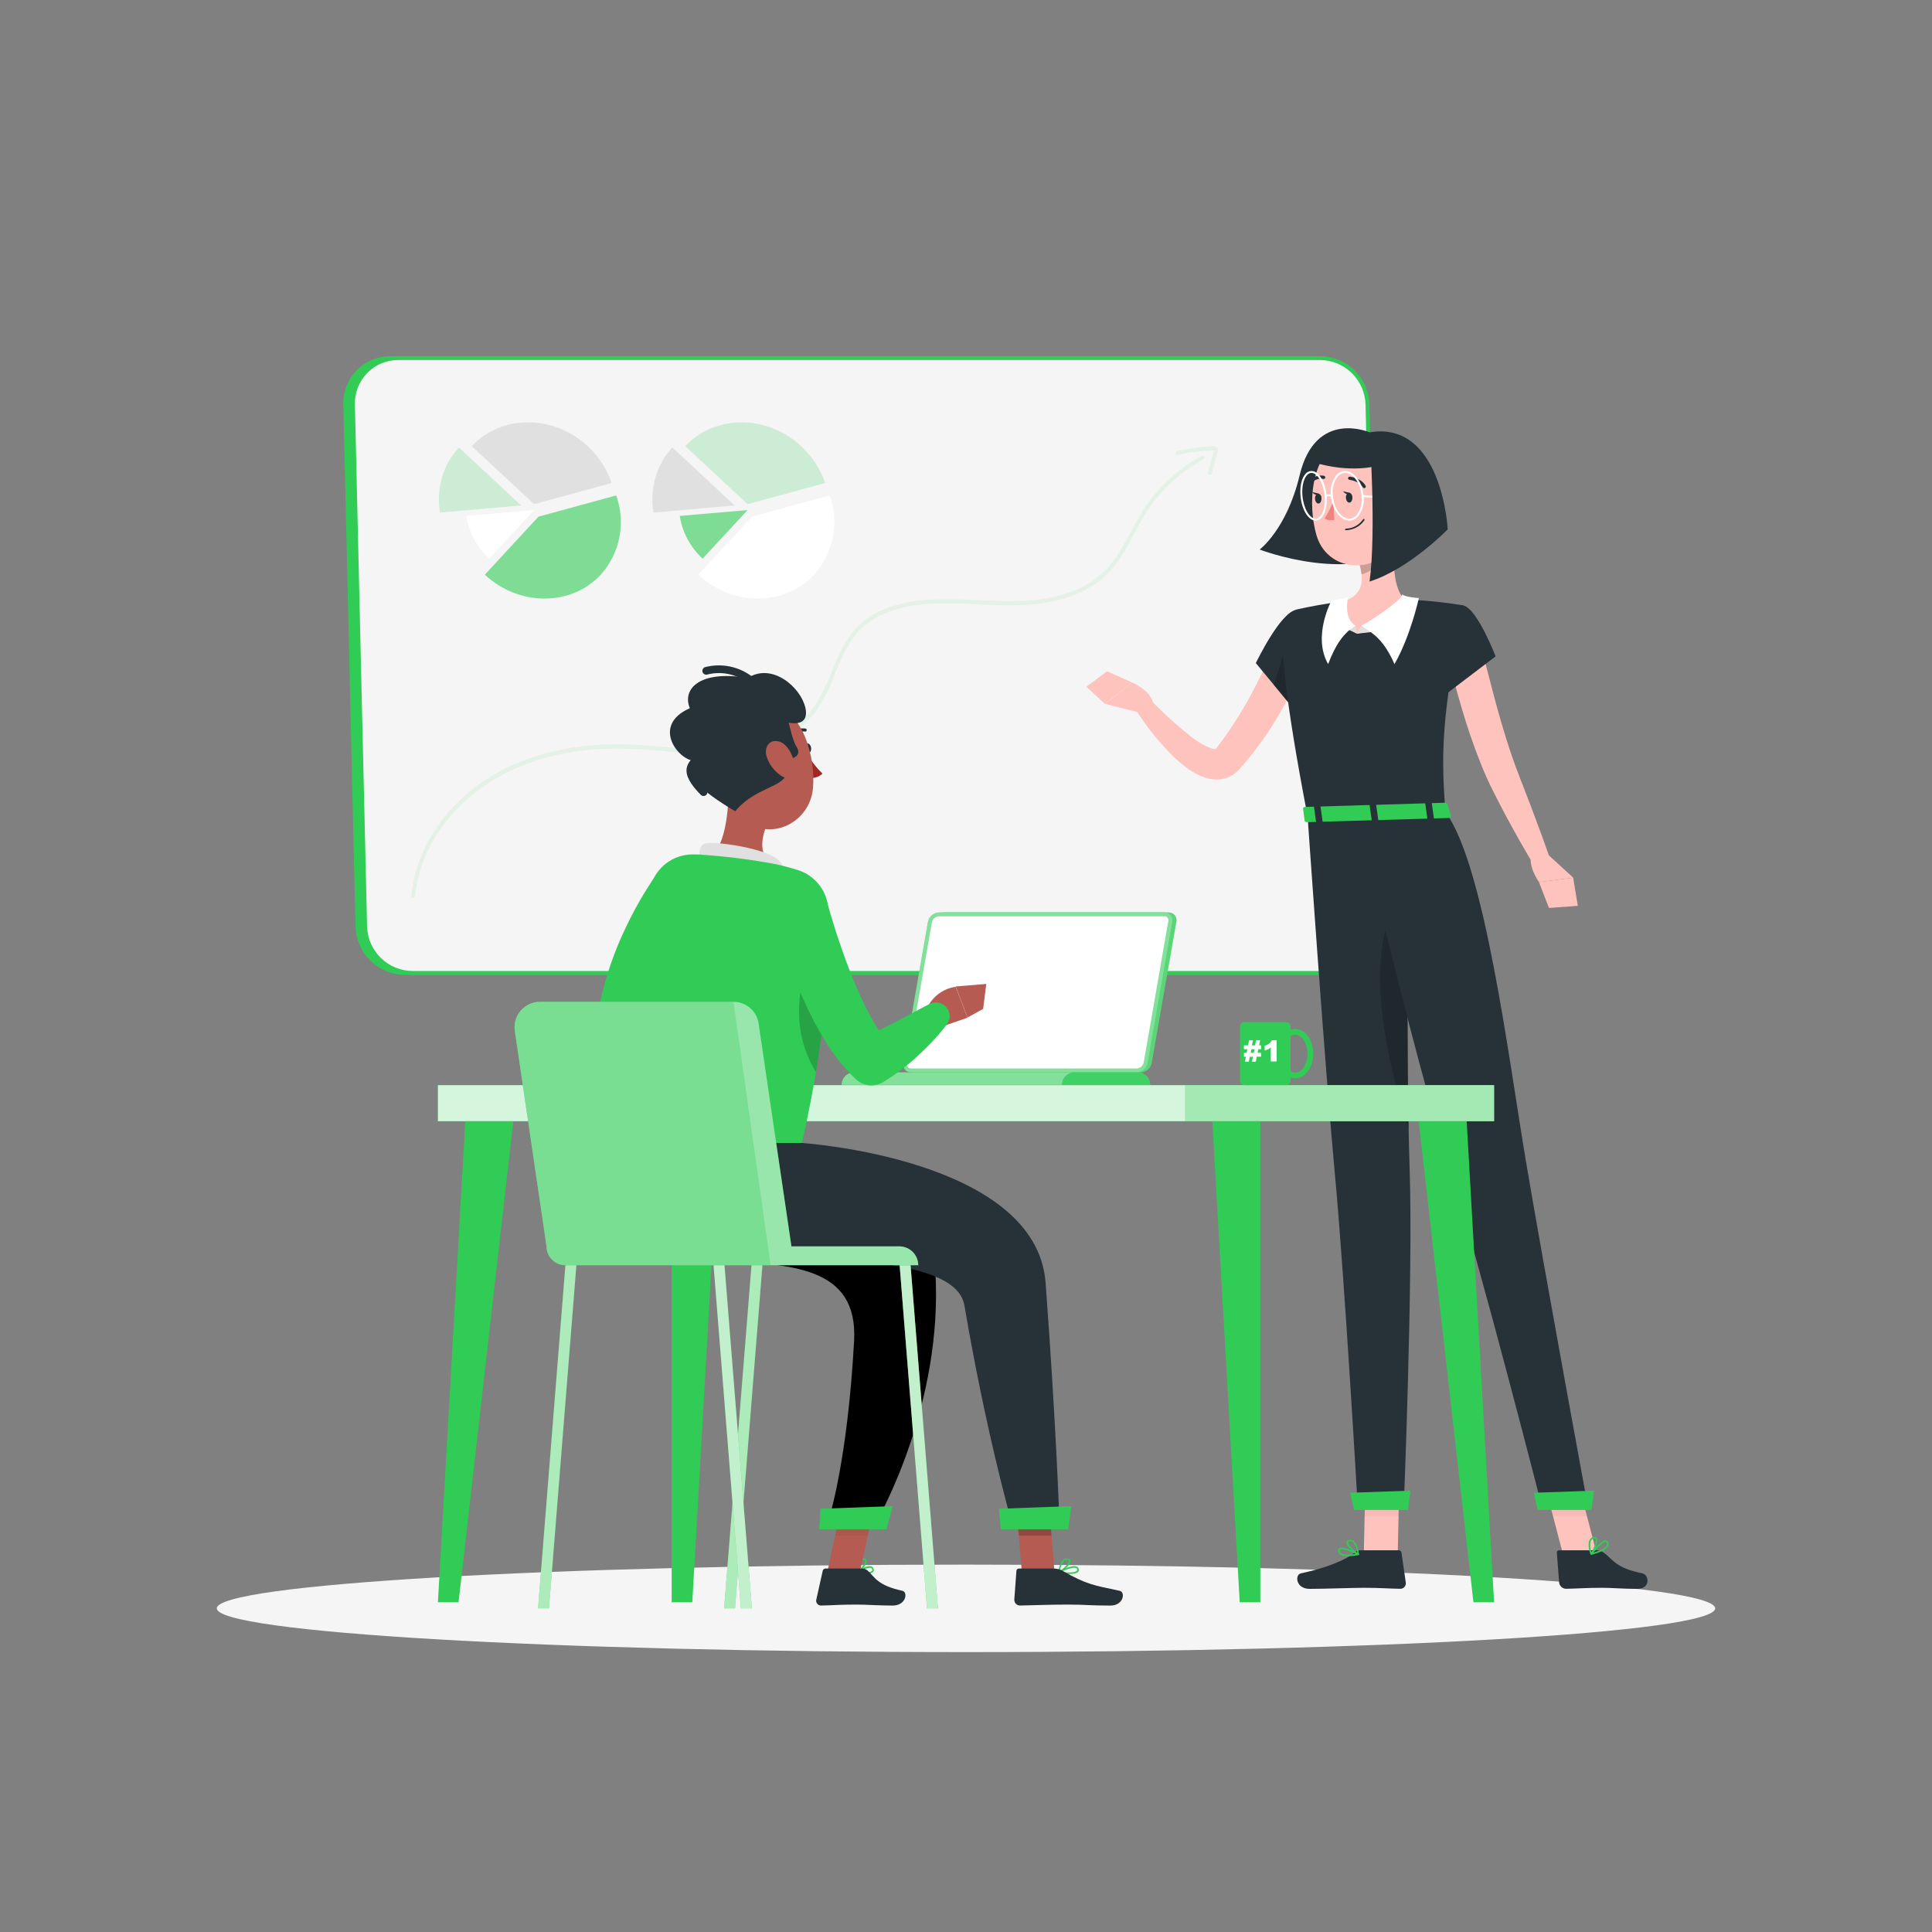 <svg width="200" height="200" viewBox="0 0 200 200" fill="none" xmlns="http://www.w3.org/2000/svg">
<rect x="0" y="0" width="200" height="200" fill="#808080" stroke="none"/>
<path d="M99.999 171.024C142.832 171.024 177.555 168.997 177.555 166.496C177.555 163.995 142.832 161.968 99.999 161.968C57.166 161.968 22.443 163.995 22.443 166.496C22.443 168.997 57.166 171.024 99.999 171.024Z" fill="#F5F5F5"/>
<path d="M137.326 100.716H41.906C40.625 100.706 39.398 100.201 38.483 99.306C37.567 98.411 37.033 97.196 36.994 95.916L35.742 41.868C35.726 41.243 35.835 40.621 36.064 40.038C36.292 39.456 36.635 38.925 37.072 38.478C37.509 38.031 38.032 37.675 38.608 37.433C39.185 37.191 39.804 37.067 40.43 37.068H135.85C137.13 37.078 138.357 37.583 139.273 38.478C140.189 39.373 140.722 40.588 140.762 41.868L142.002 95.916C142.018 96.54 141.909 97.161 141.681 97.743C141.453 98.324 141.111 98.854 140.676 99.302C140.24 99.749 139.719 100.105 139.144 100.347C138.568 100.59 137.95 100.716 137.326 100.716Z" fill="#31CC56"/>
<path d="M137.325 100.916H41.905C40.573 100.906 39.298 100.381 38.346 99.45C37.394 98.519 36.84 97.255 36.801 95.924L35.541 41.872C35.524 41.22 35.638 40.571 35.876 39.964C36.114 39.357 36.471 38.803 36.927 38.337C37.383 37.87 37.928 37.5 38.529 37.248C39.13 36.995 39.776 36.866 40.429 36.868H135.849C137.182 36.876 138.461 37.401 139.414 38.333C140.368 39.265 140.922 40.531 140.961 41.864L142.213 95.912C142.23 96.564 142.116 97.213 141.878 97.82C141.64 98.427 141.282 98.981 140.826 99.447C140.371 99.914 139.826 100.284 139.224 100.536C138.623 100.789 137.977 100.918 137.325 100.916ZM40.429 37.268C39.83 37.266 39.236 37.385 38.684 37.616C38.132 37.848 37.631 38.188 37.213 38.617C36.794 39.045 36.466 39.554 36.248 40.111C36.029 40.669 35.925 41.265 35.941 41.864L37.201 95.912C37.236 97.141 37.747 98.307 38.626 99.166C39.505 100.025 40.684 100.509 41.913 100.516H137.325C137.923 100.517 138.516 100.399 139.068 100.167C139.62 99.935 140.12 99.595 140.538 99.167C140.956 98.739 141.285 98.232 141.504 97.675C141.723 97.118 141.828 96.522 141.813 95.924L140.561 41.872C140.525 40.643 140.014 39.477 139.135 38.618C138.256 37.759 137.078 37.275 135.849 37.268H40.429Z" fill="#31CC56"/>
<path d="M138.125 100.716H42.705C41.424 100.706 40.197 100.201 39.281 99.306C38.365 98.411 37.832 97.196 37.793 95.916L36.541 41.868C36.525 41.243 36.634 40.621 36.862 40.038C37.091 39.456 37.434 38.925 37.871 38.478C38.308 38.031 38.83 37.675 39.407 37.433C39.984 37.191 40.603 37.067 41.229 37.068H136.649C137.929 37.078 139.156 37.583 140.072 38.478C140.988 39.373 141.521 40.588 141.561 41.868L142.801 95.916C142.817 96.54 142.708 97.161 142.48 97.743C142.252 98.324 141.91 98.854 141.474 99.302C141.039 99.749 140.518 100.105 139.942 100.347C139.367 100.59 138.749 100.716 138.125 100.716Z" fill="#F5F5F5"/>
<path d="M138.124 100.916H42.704C41.372 100.906 40.096 100.381 39.145 99.45C38.193 98.519 37.639 97.255 37.6 95.924L36.34 41.872C36.322 41.22 36.436 40.571 36.674 39.964C36.913 39.357 37.27 38.803 37.726 38.337C38.182 37.87 38.726 37.5 39.328 37.248C39.929 36.995 40.575 36.866 41.228 36.868H136.648C137.981 36.876 139.259 37.401 140.213 38.333C141.167 39.265 141.721 40.531 141.76 41.864L143.012 95.912C143.029 96.564 142.915 97.213 142.677 97.82C142.439 98.427 142.081 98.981 141.625 99.447C141.17 99.914 140.625 100.284 140.023 100.536C139.422 100.789 138.776 100.918 138.124 100.916ZM41.228 37.268C40.629 37.266 40.035 37.385 39.483 37.616C38.93 37.848 38.43 38.188 38.012 38.617C37.593 39.045 37.265 39.554 37.046 40.111C36.828 40.669 36.724 41.265 36.74 41.864L38 95.912C38.035 97.141 38.546 98.307 39.425 99.166C40.304 100.025 41.483 100.509 42.712 100.516H138.124C138.722 100.517 139.315 100.399 139.867 100.167C140.419 99.935 140.919 99.595 141.337 99.167C141.755 98.739 142.084 98.232 142.302 97.675C142.521 97.118 142.627 96.522 142.612 95.924L141.36 41.872C141.324 40.643 140.813 39.477 139.934 38.618C139.055 37.759 137.877 37.275 136.648 37.268H41.228Z" fill="#31CC56"/>
<path d="M55.292 52.192L48.84 46.192C51.892 42.896 57.316 42.896 60.84 46.192C61.967 47.239 62.818 48.546 63.32 50L55.292 52.192Z" fill="#E0E0E0"/>
<path opacity="0.2" d="M53.949 52.324L45.549 53.064C45.348 51.847 45.419 50.602 45.757 49.416C46.091 48.261 46.69 47.2 47.505 46.316L53.949 52.324Z" fill="#31CC56"/>
<path d="M55.293 52.8L50.637 57.832C50.01 57.247 49.481 56.563 49.073 55.808C48.672 55.059 48.402 54.248 48.273 53.408L55.293 52.8Z" fill="white"/>
<path opacity="0.6" d="M55.743 53.484L63.788 51.284C64.288 52.669 64.403 54.164 64.121 55.609C63.84 57.054 63.171 58.396 62.188 59.492C59.136 62.788 53.712 62.788 50.188 59.492L55.743 53.484Z" fill="#31CC56"/>
<path opacity="0.2" d="M77.393 52.192L70.941 46.192C73.993 42.896 79.417 42.896 82.941 46.192C84.069 47.238 84.922 48.546 85.425 50L77.393 52.192Z" fill="#31CC56"/>
<path d="M76.044 52.324L67.644 53.064C67.443 51.847 67.516 50.601 67.856 49.416C68.188 48.261 68.785 47.199 69.6 46.316L76.044 52.324Z" fill="#E0E0E0"/>
<path opacity="0.6" d="M77.393 52.8L72.733 57.832C72.106 57.247 71.577 56.563 71.169 55.808C70.768 55.059 70.498 54.248 70.369 53.408L77.393 52.8Z" fill="#31CC56"/>
<path d="M77.841 53.484L85.885 51.284C86.387 52.669 86.503 54.164 86.221 55.609C85.939 57.055 85.27 58.397 84.285 59.492C81.233 62.788 75.809 62.788 72.285 59.492L77.841 53.484Z" fill="white"/>
<g opacity="0.3">
<path opacity="0.3" d="M42.773 92.948H42.753C42.7 92.941 42.653 92.914 42.619 92.874C42.586 92.833 42.569 92.781 42.573 92.728C43.029 88.016 45.949 83.5 50.385 80.652C54.229 78.184 59.113 76.936 64.541 77.052C65.933 77.08 67.341 77.196 68.713 77.312C70.794 77.532 72.889 77.605 74.981 77.528C77.321 77.388 81.617 76.672 84.081 73.432C84.91 72.232 85.582 70.931 86.081 69.56C86.745 67.96 87.429 66.276 88.657 64.988C90.289 63.272 92.797 62.296 96.117 62.084C97.83 62.006 99.546 62.022 101.257 62.132C102.733 62.2 104.261 62.272 105.761 62.212C108.409 62.108 112.069 61.472 114.457 59.012C115.553 57.892 116.313 56.46 117.049 55.076C117.449 54.356 117.829 53.608 118.273 52.904C119.792 50.508 121.902 48.544 124.401 47.2C124.424 47.187 124.449 47.179 124.474 47.177C124.5 47.174 124.527 47.176 124.552 47.184C124.576 47.191 124.6 47.204 124.62 47.22C124.64 47.237 124.657 47.257 124.669 47.28C124.693 47.327 124.699 47.381 124.684 47.432C124.669 47.483 124.635 47.526 124.589 47.552C122.14 48.87 120.073 50.8 118.589 53.152C118.153 53.844 117.757 54.584 117.389 55.3C116.641 56.708 115.869 58.164 114.729 59.328C112.765 61.328 109.665 62.484 105.761 62.636C104.249 62.696 102.713 62.636 101.229 62.556C99.531 62.448 97.828 62.432 96.129 62.508C92.929 62.712 90.493 63.648 88.929 65.308C87.753 66.54 87.085 68.176 86.433 69.756C85.925 71.16 85.238 72.492 84.389 73.72C81.825 77.084 77.401 77.828 74.989 77.972C72.879 78.049 70.767 77.976 68.669 77.752C67.309 77.64 65.901 77.524 64.521 77.496C59.189 77.384 54.365 78.612 50.589 81.036C46.257 83.836 43.389 88.236 42.961 92.816C42.946 92.854 42.92 92.887 42.887 92.91C42.853 92.934 42.814 92.947 42.773 92.948Z" fill="#31CC56"/>
<path opacity="0.3" d="M125.236 49.176H125.2C125.15 49.162 125.107 49.129 125.08 49.083C125.054 49.037 125.047 48.983 125.06 48.932L125.496 47.232C125.545 47.038 125.608 46.848 125.684 46.664C125.688 46.657 125.69 46.65 125.69 46.642C125.69 46.634 125.688 46.627 125.684 46.62C124.42 46.653 123.163 46.808 121.928 47.084C121.903 47.09 121.877 47.091 121.851 47.086C121.825 47.081 121.8 47.072 121.778 47.058C121.756 47.044 121.737 47.025 121.723 47.004C121.708 46.982 121.698 46.958 121.692 46.932C121.687 46.907 121.686 46.88 121.69 46.854C121.695 46.828 121.705 46.804 121.719 46.782C121.733 46.76 121.751 46.741 121.773 46.726C121.795 46.712 121.819 46.701 121.844 46.696C123.093 46.416 124.365 46.253 125.644 46.208C125.716 46.206 125.787 46.222 125.852 46.254C125.916 46.286 125.971 46.333 126.012 46.392C126.056 46.454 126.082 46.525 126.09 46.6C126.098 46.675 126.086 46.751 126.057 46.82C125.989 46.987 125.933 47.158 125.888 47.332L125.448 49.032C125.436 49.077 125.408 49.117 125.369 49.143C125.33 49.17 125.283 49.181 125.236 49.176Z" fill="#31CC56"/>
</g>
<path d="M141.776 44.756C141.776 44.756 136.176 42.3 134.532 49.224C133.2 54.8 130.4 56.888 130.4 56.888C130.4 56.888 140.3 60.712 145.82 56.228L141.776 44.756Z" fill="#263238"/>
<path d="M135.269 68.068C135.065 68.62 134.869 69.092 134.653 69.588C134.437 70.084 134.213 70.56 133.985 71.04C133.525 72 133.005 72.928 132.477 73.84C131.407 75.702 130.166 77.46 128.769 79.092L128.501 79.396C128.405 79.504 128.357 79.572 128.157 79.776C127.786 80.15 127.326 80.425 126.821 80.576C126.36 80.706 125.875 80.733 125.401 80.656C125.024 80.597 124.656 80.489 124.305 80.336C123.736 80.081 123.198 79.759 122.705 79.376C122.256 79.031 121.826 78.661 121.417 78.268C119.903 76.758 118.569 75.077 117.441 73.26L118.861 72.188C120.214 73.624 121.669 74.961 123.213 76.188C123.878 76.731 124.623 77.168 125.421 77.484C125.741 77.592 125.961 77.544 125.905 77.528C125.849 77.512 125.853 77.528 125.865 77.528C125.877 77.528 125.953 77.412 126.017 77.324L126.237 77.036C127.407 75.471 128.463 73.824 129.397 72.108C129.869 71.244 130.309 70.36 130.737 69.472C130.949 69.028 131.157 68.584 131.357 68.136C131.557 67.688 131.757 67.22 131.917 66.816L135.269 68.068Z" fill="#FFC3BD"/>
<path d="M134.13 63.256C132.634 63.2 130.002 68.64 130.002 68.64L133.894 73.356C133.894 73.356 138.43 67.664 137.81 65.824C137.146 63.908 136.306 63.332 134.13 63.256Z" fill="#263238"/>
<path opacity="0.2" d="M133.881 64.568L131.857 70.908L133.681 73.112L133.881 64.568Z" fill="black"/>
<path d="M118.54 73.912L114.4 72.864L117.2 70.652C117.2 70.652 119.28 71.528 119.412 72.984L118.54 73.912Z" fill="#FFC3BD"/>
<path d="M112.461 71.088L114.609 69.488L117.185 70.652L114.381 72.864L112.461 71.088Z" fill="#FFC3BD"/>
<path d="M144.694 160.892H141.182L141.354 152.756H144.866L144.694 160.892Z" fill="#FFC3BD"/>
<path d="M140.84 160.484H144.8C144.868 160.483 144.933 160.507 144.985 160.551C145.036 160.595 145.07 160.657 145.08 160.724L145.528 163.848C145.536 163.927 145.528 164.007 145.503 164.082C145.479 164.158 145.439 164.227 145.385 164.286C145.332 164.345 145.267 164.392 145.194 164.424C145.122 164.456 145.043 164.472 144.964 164.472C143.588 164.448 142.924 164.368 141.188 164.368C140.12 164.368 137.056 164.48 135.588 164.48C134.12 164.48 134.036 163.02 134.648 162.88C137.4 162.288 139.344 161.472 140.272 160.692C140.432 160.561 140.632 160.487 140.84 160.484Z" fill="#263238"/>
<g opacity="0.2">
<path opacity="0.2" d="M141.354 152.756L141.266 156.952H144.778L144.87 152.756H141.354Z" fill="black"/>
</g>
<path d="M132.716 64.996C132.64 67.22 133.024 72.408 135.36 84.484L149.624 84.06C149.224 78.264 149.1 74.684 151.52 62.688C149.511 62.336 147.479 62.129 145.44 62.068C143.278 61.979 141.112 62.044 138.96 62.264C137.312 62.464 135.532 62.804 134.364 63.064C133.913 63.157 133.507 63.397 133.208 63.747C132.91 64.097 132.736 64.537 132.716 64.996Z" fill="#263238"/>
<path d="M144.581 54.8C144.233 56.896 143.941 60.728 145.441 62.072C144.313 63.847 142.538 65.113 140.493 65.6C137.205 63.932 138.961 62.264 138.961 62.264C141.269 61.64 141.157 59.916 140.705 58.308L144.581 54.8Z" fill="#FFC3BD"/>
<path d="M140.494 65.6L140.918 64.768L143.202 65.284L140.494 65.6Z" fill="#E0E0E0"/>
<path d="M140.916 64.768C141.652 64.432 145.044 62.224 145.176 61.532C145.444 61.824 146.88 61.912 146.88 61.912C146.88 61.912 146.02 65.86 144.356 68.748C143.22 66.172 142.14 65.568 140.916 64.768Z" fill="white"/>
<path d="M140.492 65.6L140.3 64.768L138.9 64.868L140.492 65.6Z" fill="#E0E0E0"/>
<path d="M140.301 64.768C139.169 64.016 139.445 62.444 139.557 61.756C139.289 62.044 137.853 62.132 137.853 62.132C137.853 62.132 135.821 65.86 137.489 68.748C138.277 66.676 139.077 65.568 140.301 64.768Z" fill="white"/>
<path opacity="0.2" d="M143.001 56.228L140.709 58.308C140.818 58.682 140.896 59.065 140.941 59.452C141.825 59.296 143.017 58.284 143.081 57.352C143.123 56.976 143.096 56.595 143.001 56.228Z" fill="black"/>
<path d="M145.72 50C145.676 53.488 145.72 54.964 144.064 56.832C141.552 59.632 137.264 58.832 136.28 55.4C135.384 52.316 135.604 47.132 138.94 45.58C139.674 45.235 140.484 45.083 141.293 45.138C142.102 45.194 142.884 45.456 143.563 45.899C144.242 46.342 144.797 46.951 145.175 47.669C145.552 48.387 145.74 49.189 145.72 50Z" fill="#FFC3BD"/>
<path d="M145.437 51.676L141.057 51.46C141.044 51.459 141.031 51.456 141.019 51.451C141.007 51.445 140.996 51.438 140.987 51.428C140.979 51.418 140.972 51.407 140.967 51.395C140.963 51.382 140.96 51.369 140.961 51.356C140.962 51.343 140.965 51.329 140.971 51.317C140.976 51.305 140.984 51.294 140.995 51.285C141.005 51.276 141.016 51.269 141.029 51.265C141.042 51.261 141.056 51.259 141.069 51.26L145.449 51.476C145.462 51.477 145.475 51.481 145.487 51.487C145.498 51.493 145.509 51.501 145.517 51.511C145.526 51.521 145.533 51.533 145.537 51.545C145.541 51.558 145.542 51.571 145.541 51.584C145.541 51.597 145.537 51.61 145.532 51.621C145.526 51.633 145.518 51.644 145.509 51.652C145.499 51.661 145.488 51.667 145.475 51.672C145.463 51.676 145.45 51.677 145.437 51.676Z" fill="white"/>
<path d="M135.361 84.484C135.361 84.484 137.165 110.584 138.161 121.252C139.205 132.352 140.561 156.14 140.561 156.14H145.309C145.309 156.14 146.301 131.948 145.925 121C145.525 109.068 145.777 84.176 145.777 84.176L135.361 84.484Z" fill="#263238"/>
<path d="M145.75 156.308H140.178L139.766 154.532L146.01 154.312L145.75 156.308Z" fill="#31CC56"/>
<path opacity="0.2" d="M145.741 93.496C145.165 92.856 144.541 93.188 143.829 95.012C141.457 101.236 143.985 111.168 145.829 116.888C145.705 109.768 145.709 100.4 145.741 93.496Z" fill="black"/>
<path d="M140.001 51.504C140.001 51.788 139.873 52.024 139.689 52.032C139.505 52.04 139.345 51.82 139.329 51.536C139.313 51.252 139.453 51.016 139.641 51.008C139.829 51 140.001 51.22 140.001 51.504Z" fill="#263238"/>
<path d="M136.802 51.6C136.802 51.884 136.674 52.12 136.49 52.128C136.306 52.136 136.146 51.916 136.13 51.632C136.114 51.348 136.254 51.112 136.442 51.104C136.63 51.096 136.802 51.296 136.802 51.6Z" fill="#263238"/>
<path d="M136.516 51.096L135.828 50.932C135.828 50.932 136.204 51.448 136.516 51.096Z" fill="#263238"/>
<path d="M138.033 51.812C137.814 52.47 137.504 53.095 137.113 53.668C137.262 53.766 137.431 53.829 137.608 53.853C137.784 53.877 137.964 53.862 138.133 53.808L138.033 51.812Z" fill="#ED847E"/>
<path d="M139.728 54.84C139.596 54.868 139.463 54.885 139.328 54.892C139.317 54.892 139.306 54.891 139.296 54.887C139.285 54.883 139.276 54.878 139.268 54.87C139.259 54.863 139.253 54.854 139.248 54.844C139.243 54.834 139.241 54.823 139.24 54.812C139.241 54.791 139.25 54.77 139.264 54.755C139.279 54.739 139.299 54.73 139.32 54.728C139.673 54.719 140.019 54.627 140.329 54.459C140.639 54.29 140.905 54.051 141.104 53.76C141.11 53.751 141.118 53.742 141.126 53.736C141.135 53.729 141.146 53.724 141.156 53.722C141.167 53.719 141.178 53.719 141.189 53.721C141.2 53.722 141.211 53.726 141.22 53.732C141.23 53.737 141.238 53.745 141.244 53.753C141.251 53.762 141.255 53.772 141.258 53.782C141.261 53.792 141.261 53.803 141.26 53.814C141.258 53.825 141.254 53.835 141.248 53.844C141.075 54.104 140.851 54.326 140.59 54.497C140.329 54.668 140.036 54.785 139.728 54.84Z" fill="#263238"/>
<path d="M146.801 53.144C146.699 53.462 146.536 53.757 146.321 54.011C146.105 54.266 145.842 54.475 145.545 54.628C144.745 55.028 144.177 54.36 144.253 53.516C144.321 52.76 144.817 51.632 145.689 51.58C145.879 51.572 146.069 51.612 146.24 51.696C146.411 51.779 146.559 51.905 146.67 52.06C146.78 52.215 146.85 52.396 146.873 52.585C146.896 52.775 146.871 52.967 146.801 53.144Z" fill="#FFC3BD"/>
<path d="M141.254 50.528C141.219 50.536 141.184 50.532 141.152 50.518C141.12 50.503 141.094 50.479 141.078 50.448C140.698 49.78 139.71 49.676 139.702 49.672C139.68 49.67 139.659 49.664 139.64 49.653C139.621 49.643 139.604 49.629 139.59 49.613C139.576 49.596 139.566 49.577 139.56 49.556C139.554 49.535 139.551 49.514 139.554 49.492C139.556 49.47 139.562 49.45 139.572 49.43C139.582 49.411 139.596 49.394 139.613 49.381C139.63 49.367 139.649 49.357 139.67 49.35C139.69 49.344 139.712 49.342 139.734 49.344C139.782 49.344 140.902 49.464 141.366 50.284C141.377 50.303 141.384 50.324 141.388 50.346C141.391 50.367 141.389 50.389 141.384 50.411C141.378 50.432 141.368 50.452 141.355 50.469C141.342 50.487 141.325 50.501 141.306 50.512L141.254 50.528Z" fill="#263238"/>
<path d="M135.769 49.968C135.74 49.975 135.711 49.973 135.683 49.964C135.656 49.955 135.631 49.938 135.613 49.916C135.597 49.901 135.584 49.882 135.576 49.862C135.567 49.842 135.563 49.82 135.562 49.798C135.563 49.776 135.567 49.754 135.576 49.734C135.584 49.714 135.597 49.695 135.613 49.68C135.804 49.498 136.036 49.365 136.289 49.292C136.542 49.218 136.81 49.206 137.069 49.256C137.111 49.267 137.148 49.295 137.171 49.333C137.193 49.371 137.2 49.417 137.189 49.46C137.176 49.502 137.148 49.538 137.111 49.561C137.073 49.583 137.028 49.59 136.985 49.58C136.779 49.541 136.568 49.553 136.368 49.613C136.168 49.674 135.986 49.782 135.837 49.928C135.817 49.947 135.794 49.96 135.769 49.968Z" fill="#263238"/>
<path d="M153.281 66.72C153.749 68.588 154.237 70.492 154.737 72.364C155.237 74.236 155.785 76.104 156.389 77.912C156.993 79.72 157.741 81.512 158.433 83.352C159.125 85.192 159.829 87.048 160.465 88.924L158.865 89.68C157.825 87.984 156.865 86.26 155.917 84.508C155.45 83.633 154.994 82.748 154.549 81.852C154.097 80.968 153.669 80.016 153.289 79.052C152.525 77.156 151.889 75.248 151.321 73.328C150.753 71.408 150.233 69.488 149.793 67.512L153.281 66.72Z" fill="#FFC3BD"/>
<path d="M151.521 62.688C152.961 63.088 154.825 67.948 154.825 67.948L149.397 72.076C149.397 72.076 147.253 68.032 147.797 66.164C148.369 64.224 149.873 62.24 151.521 62.688Z" fill="#263238"/>
<path d="M139.52 161.1C139.22 161.126 138.92 161.05 138.668 160.884C138.613 160.834 138.571 160.772 138.544 160.702C138.518 160.633 138.508 160.558 138.516 160.484C138.52 160.438 138.535 160.394 138.56 160.355C138.585 160.317 138.62 160.286 138.66 160.264C139.088 160.028 140.488 160.744 140.66 160.824C140.676 160.833 140.688 160.846 140.696 160.861C140.704 160.877 140.707 160.895 140.704 160.912C140.703 160.929 140.695 160.946 140.683 160.958C140.67 160.97 140.654 160.978 140.636 160.98C140.269 161.056 139.895 161.096 139.52 161.1ZM138.892 160.372C138.84 160.369 138.788 160.379 138.74 160.4C138.724 160.409 138.709 160.422 138.7 160.438C138.69 160.454 138.684 160.473 138.684 160.492C138.677 160.541 138.681 160.591 138.698 160.638C138.715 160.685 138.743 160.727 138.78 160.76C138.992 160.952 139.58 160.984 140.348 160.856C139.895 160.612 139.402 160.448 138.892 160.372Z" fill="#31CC56"/>
<path d="M140.609 160.976H140.577C140.157 160.784 139.329 160.028 139.377 159.632C139.377 159.536 139.461 159.42 139.689 159.396C139.772 159.386 139.856 159.394 139.936 159.419C140.016 159.444 140.09 159.485 140.153 159.54C140.593 159.908 140.673 160.852 140.677 160.892C140.678 160.907 140.676 160.921 140.669 160.935C140.663 160.948 140.653 160.96 140.641 160.968C140.631 160.973 140.62 160.975 140.609 160.976ZM139.773 159.552H139.725C139.573 159.552 139.561 159.628 139.557 159.648C139.521 159.888 140.081 160.484 140.509 160.744C140.476 160.345 140.319 159.966 140.061 159.66C139.982 159.589 139.879 159.551 139.773 159.552Z" fill="#31CC56"/>
<path d="M165.31 160.892H161.798L159.67 152.756H163.186L165.31 160.892Z" fill="#FFC3BD"/>
<path d="M165.34 160.484H161.392C161.36 160.481 161.329 160.486 161.299 160.497C161.269 160.508 161.242 160.526 161.22 160.549C161.199 160.572 161.182 160.6 161.172 160.63C161.163 160.66 161.16 160.692 161.164 160.724L161.404 163.848C161.43 164.017 161.514 164.172 161.642 164.286C161.77 164.4 161.933 164.466 162.104 164.472C163.476 164.448 164.104 164.368 165.856 164.368C166.924 164.368 167.988 164.48 169.456 164.48C170.924 164.48 170.688 163.02 170.044 162.88C167.16 162.288 167.064 161.472 165.964 160.692C165.782 160.562 165.564 160.489 165.34 160.484Z" fill="#263238"/>
<g opacity="0.2">
<path opacity="0.2" d="M159.674 152.756L160.766 156.952H164.282L163.186 152.756H159.674Z" fill="black"/>
</g>
<path d="M149.626 84.06C153.686 89.5 156.158 109.476 157.954 120.156C159.822 131.264 164.414 156.156 164.414 156.156H159.666C159.666 156.156 153.206 130.836 149.822 120.116C146.082 108.28 140.494 84.076 140.494 84.076L149.626 84.06Z" fill="#263238"/>
<path d="M164.754 156.308H159.178L158.77 154.532L165.014 154.312L164.754 156.308Z" fill="#31CC56"/>
<path d="M165.809 160.584C166.092 160.479 166.331 160.28 166.485 160.02C166.514 159.95 166.526 159.874 166.519 159.799C166.512 159.724 166.487 159.651 166.445 159.588C166.423 159.549 166.391 159.515 166.353 159.492C166.314 159.468 166.271 159.454 166.225 159.452C165.733 159.424 164.777 160.672 164.669 160.816C164.66 160.83 164.654 160.847 164.654 160.864C164.654 160.881 164.66 160.898 164.669 160.912C164.678 160.926 164.692 160.937 164.708 160.943C164.724 160.949 164.741 160.949 164.757 160.944C165.119 160.858 165.471 160.737 165.809 160.584ZM166.061 159.656C166.108 159.632 166.16 159.618 166.213 159.616C166.232 159.617 166.25 159.623 166.266 159.633C166.282 159.644 166.294 159.659 166.301 159.676C166.33 159.716 166.347 159.763 166.353 159.812C166.358 159.861 166.352 159.91 166.333 159.956C166.221 160.22 165.713 160.5 164.957 160.72C165.263 160.306 165.636 159.946 166.061 159.656Z" fill="#31CC56"/>
<path d="M164.773 160.94C164.784 160.936 164.794 160.929 164.801 160.92C165.097 160.568 165.517 159.528 165.289 159.196C165.233 159.116 165.121 159.04 164.889 159.12C164.811 159.148 164.739 159.191 164.678 159.247C164.616 159.304 164.567 159.372 164.533 159.448C164.293 159.968 164.629 160.856 164.641 160.896C164.647 160.909 164.655 160.921 164.667 160.93C164.678 160.94 164.691 160.946 164.705 160.948C164.717 160.952 164.729 160.953 164.74 160.952C164.752 160.951 164.764 160.947 164.773 160.94ZM164.913 159.296L164.961 159.276C165.105 159.224 165.141 159.276 165.149 159.276C165.289 159.472 165.037 160.252 164.749 160.672C164.607 160.297 164.584 159.888 164.685 159.5C164.733 159.406 164.815 159.333 164.913 159.296Z" fill="#31CC56"/>
<path d="M139.717 51.02L139.029 50.856C139.029 50.856 139.405 51.372 139.717 51.02Z" fill="#263238"/>
<path d="M149.813 83.2L150.213 84.468C150.265 84.564 150.149 84.668 149.985 84.676L135.305 85.112C135.177 85.112 135.069 85.056 135.057 84.976L134.893 83.7C134.893 83.612 134.989 83.536 135.129 83.532L149.573 83.1C149.618 83.095 149.664 83.101 149.706 83.119C149.748 83.136 149.784 83.164 149.813 83.2Z" fill="#31CC56"/>
<path d="M147.921 84.892H148.321C148.397 84.892 148.453 84.848 148.449 84.8L148.217 83.144C148.217 83.096 148.141 83.06 148.065 83.06H147.665C147.589 83.06 147.533 83.104 147.537 83.152L147.769 84.808C147.777 84.856 147.845 84.892 147.921 84.892Z" fill="#263238"/>
<path d="M136.402 85.232H136.802C136.878 85.232 136.934 85.188 136.93 85.14L136.698 83.488C136.698 83.44 136.622 83.4 136.546 83.404H136.146C136.07 83.404 136.014 83.448 136.018 83.496L136.25 85.148C136.258 85.2 136.326 85.236 136.402 85.232Z" fill="#263238"/>
<path d="M142.162 85.06H142.562C142.638 85.06 142.694 85.016 142.69 84.964L142.458 83.312C142.458 83.264 142.382 83.228 142.306 83.228H141.906C141.83 83.228 141.774 83.272 141.778 83.32L142.01 84.972C142.002 85.028 142.086 85.064 142.162 85.06Z" fill="#263238"/>
<path d="M160.06 88.292L162.86 90.856L159.316 91.312C159.316 91.312 157.988 89.492 158.62 88.176L160.06 88.292Z" fill="#FFC3BD"/>
<path d="M163.337 93.772L160.349 93.992L159.309 91.312L162.853 90.86L163.337 93.772Z" fill="#FFC3BD"/>
<path d="M142.2 45.12C142.2 45.12 139.252 43.768 136 47.868C139.916 49.032 142.548 48.224 142.548 48.224L142.2 45.12Z" fill="#263238"/>
<path d="M141.777 44.756C141.777 44.756 142.489 55.064 141.777 60.2C145.913 58.888 149.869 54.796 149.869 54.796C149.869 54.796 149.289 43.512 141.777 44.756Z" fill="#263238"/>
<path d="M139.677 53.892C138.749 53.892 137.897 52.744 137.773 51.332C137.721 50.953 137.745 50.567 137.843 50.198C137.942 49.828 138.114 49.482 138.349 49.18C138.46 49.049 138.598 48.944 138.753 48.87C138.909 48.797 139.078 48.758 139.249 48.756C140.177 48.756 141.033 49.904 141.157 51.316C141.21 51.695 141.186 52.081 141.087 52.451C140.987 52.821 140.814 53.167 140.577 53.468C140.466 53.599 140.329 53.705 140.173 53.778C140.018 53.851 139.849 53.89 139.677 53.892ZM139.249 48.956C139.106 48.959 138.965 48.993 138.836 49.054C138.706 49.115 138.591 49.203 138.497 49.312C138.281 49.594 138.124 49.916 138.034 50.259C137.944 50.603 137.923 50.961 137.973 51.312C138.085 52.62 138.853 53.688 139.677 53.688C139.821 53.686 139.963 53.652 140.093 53.59C140.222 53.528 140.337 53.439 140.429 53.328C140.646 53.047 140.805 52.725 140.895 52.381C140.986 52.038 141.007 51.68 140.957 51.328C140.841 50.02 140.077 48.956 139.249 48.956Z" fill="white"/>
<path d="M136.192 53.892C135.44 53.892 134.752 52.768 134.628 51.332C134.544 50.368 134.744 49.492 135.148 49.052C135.224 48.962 135.318 48.889 135.424 48.838C135.531 48.787 135.646 48.759 135.764 48.756C136.516 48.756 137.2 49.88 137.328 51.316C137.408 52.28 137.208 53.152 136.804 53.596C136.729 53.686 136.635 53.758 136.53 53.809C136.424 53.86 136.309 53.889 136.192 53.892ZM135.764 48.956C135.674 48.958 135.585 48.98 135.504 49.02C135.424 49.06 135.353 49.117 135.296 49.188C134.932 49.588 134.748 50.42 134.828 51.316C134.936 52.604 135.564 53.692 136.192 53.692C136.282 53.689 136.369 53.666 136.449 53.626C136.529 53.586 136.6 53.529 136.656 53.46C137.02 53.06 137.204 52.228 137.128 51.332C137.016 50.044 136.4 48.956 135.764 48.956Z" fill="white"/>
<path d="M137.872 51.424H137.828C137.744 51.379 137.65 51.356 137.554 51.356C137.458 51.356 137.364 51.379 137.28 51.424C137.258 51.438 137.231 51.442 137.205 51.436C137.18 51.43 137.158 51.414 137.144 51.392C137.137 51.381 137.131 51.369 137.129 51.356C137.126 51.344 137.126 51.331 137.129 51.318C137.132 51.305 137.137 51.293 137.144 51.283C137.152 51.272 137.161 51.263 137.172 51.256C137.286 51.196 137.413 51.165 137.542 51.165C137.671 51.165 137.798 51.196 137.912 51.256C137.936 51.267 137.954 51.287 137.964 51.312C137.974 51.336 137.974 51.364 137.964 51.388C137.952 51.401 137.938 51.41 137.922 51.417C137.906 51.423 137.889 51.425 137.872 51.424Z" fill="white"/>
<path d="M154.664 112.336H45.332V116.068H154.664V112.336Z" fill="#31CC56"/>
<path opacity="0.8" d="M154.664 112.336H45.332V116.068H154.664V112.336Z" fill="white"/>
<path opacity="0.3" d="M154.668 112.336H122.668V116.068H154.668V112.336Z" fill="#31CC56"/>
<path d="M130.468 165.868H128.336L125.5 116.068H130.468V165.868Z" fill="#31CC56"/>
<path d="M152.531 165.868H154.667L151.831 116.068H146.863L152.531 165.868Z" fill="#31CC56"/>
<path d="M47.468 165.868H45.332L48.168 116.068H53.136L47.468 165.868Z" fill="#31CC56"/>
<path d="M69.533 165.868H71.665L74.501 116.068H69.533V165.868Z" fill="#31CC56"/>
<path d="M120.979 94.456H97.651C97.379 94.465 97.118 94.566 96.911 94.742C96.704 94.919 96.563 95.161 96.511 95.428L93.959 110.04C93.934 110.158 93.936 110.28 93.964 110.398C93.993 110.515 94.048 110.625 94.125 110.718C94.202 110.811 94.299 110.885 94.409 110.936C94.519 110.986 94.638 111.011 94.759 111.008H118.083C118.355 110.999 118.615 110.899 118.823 110.723C119.03 110.547 119.171 110.307 119.223 110.04L121.775 95.428C121.801 95.31 121.8 95.187 121.772 95.07C121.744 94.952 121.69 94.843 121.613 94.749C121.536 94.655 121.44 94.58 121.33 94.53C121.22 94.479 121.1 94.454 120.979 94.456Z" fill="#31CC56"/>
<path opacity="0.2" d="M120.979 94.456H97.651C97.379 94.465 97.118 94.566 96.911 94.742C96.704 94.919 96.563 95.161 96.511 95.428L93.959 110.04C93.934 110.158 93.936 110.28 93.964 110.398C93.993 110.515 94.048 110.625 94.125 110.718C94.202 110.811 94.299 110.885 94.409 110.936C94.519 110.986 94.638 111.011 94.759 111.008H118.083C118.355 110.999 118.615 110.899 118.823 110.723C119.03 110.547 119.171 110.307 119.223 110.04L121.775 95.428C121.801 95.31 121.8 95.187 121.772 95.07C121.744 94.952 121.69 94.843 121.613 94.749C121.536 94.655 121.44 94.58 121.33 94.53C121.22 94.479 121.1 94.454 120.979 94.456Z" fill="white"/>
<path d="M120.532 94.456H97.2C96.928 94.465 96.667 94.566 96.46 94.742C96.253 94.919 96.112 95.161 96.06 95.428L93.508 110.04C93.483 110.158 93.484 110.281 93.513 110.398C93.542 110.515 93.597 110.625 93.674 110.718C93.751 110.811 93.848 110.886 93.957 110.936C94.067 110.986 94.187 111.011 94.308 111.008H117.632C117.908 111.006 118.176 110.908 118.388 110.732C118.601 110.556 118.747 110.311 118.8 110.04L121.352 95.428C121.379 95.308 121.377 95.183 121.348 95.064C121.318 94.944 121.262 94.833 121.182 94.739C121.103 94.645 121.003 94.571 120.89 94.522C120.778 94.472 120.655 94.45 120.532 94.456Z" fill="#31CC56"/>
<path opacity="0.4" d="M120.532 94.456H97.2C96.928 94.465 96.667 94.566 96.46 94.742C96.253 94.919 96.112 95.161 96.06 95.428L93.508 110.04C93.483 110.158 93.484 110.281 93.513 110.398C93.542 110.515 93.597 110.625 93.674 110.718C93.751 110.811 93.848 110.886 93.957 110.936C94.067 110.986 94.187 111.011 94.308 111.008H117.632C117.908 111.006 118.176 110.908 118.388 110.732C118.601 110.556 118.747 110.311 118.8 110.04L121.352 95.428C121.379 95.308 121.377 95.183 121.348 95.064C121.318 94.944 121.262 94.833 121.182 94.739C121.103 94.645 121.003 94.571 120.89 94.522C120.778 94.472 120.655 94.45 120.532 94.456Z" fill="white"/>
<path d="M94.32 110.608C94.259 110.611 94.198 110.6 94.141 110.576C94.085 110.553 94.034 110.517 93.992 110.472C93.954 110.421 93.927 110.362 93.913 110.299C93.899 110.236 93.899 110.171 93.912 110.108L96.464 95.496C96.5 95.322 96.592 95.164 96.727 95.049C96.862 94.933 97.031 94.865 97.208 94.856H120.532C120.594 94.854 120.655 94.866 120.712 94.89C120.768 94.914 120.819 94.95 120.86 94.996C120.899 95.047 120.927 95.106 120.94 95.169C120.954 95.232 120.954 95.297 120.94 95.36L118.4 109.968C118.365 110.142 118.273 110.3 118.138 110.416C118.003 110.531 117.834 110.599 117.656 110.608H94.32Z" fill="white"/>
<path d="M117.759 111.008H88.423C88.079 111.01 87.749 111.148 87.506 111.391C87.263 111.634 87.125 111.964 87.123 112.308H119.059C119.057 111.964 118.919 111.634 118.676 111.391C118.433 111.148 118.103 111.01 117.759 111.008Z" fill="#31CC56"/>
<path opacity="0.4" d="M117.759 111.008H88.423C88.079 111.01 87.749 111.148 87.506 111.391C87.263 111.634 87.125 111.964 87.123 112.308H119.059C119.057 111.964 118.919 111.634 118.676 111.391C118.433 111.148 118.103 111.01 117.759 111.008Z" fill="white"/>
<path opacity="0.8" d="M117.76 111.008H111.224C110.88 111.01 110.55 111.148 110.307 111.391C110.064 111.634 109.926 111.964 109.924 112.308H119.06C119.058 111.964 118.92 111.634 118.677 111.391C118.433 111.148 118.104 111.01 117.76 111.008Z" fill="#31CC56"/>
<path d="M133.123 105.808H128.839C128.576 105.808 128.363 106.021 128.363 106.284V111.86C128.363 112.123 128.576 112.336 128.839 112.336H133.123C133.386 112.336 133.599 112.123 133.599 111.86V106.284C133.599 106.021 133.386 105.808 133.123 105.808Z" fill="#31CC56"/>
<path d="M129.052 108.988L129.128 108.612H128.768V108.212H129.2L129.304 107.684H129.704L129.596 108.212H129.92L130.028 107.684H130.448L130.34 108.212H130.544V108.612H130.26L130.184 108.988H130.544V109.388H130.1L129.996 109.908H129.6L129.704 109.392H129.38L129.276 109.912H128.876L128.98 109.392H128.776V108.992L129.052 108.988ZM129.472 108.988H129.796L129.872 108.612H129.548L129.472 108.988Z" fill="white"/>
<path d="M132.16 107.68V109.88H131.552V108.436C131.463 108.506 131.368 108.568 131.268 108.62C131.155 108.672 131.039 108.716 130.92 108.752V108.26C131.093 108.209 131.255 108.128 131.4 108.02C131.512 107.928 131.603 107.812 131.664 107.68H132.16Z" fill="white"/>
<path d="M134.092 111.62C133.056 111.62 132.244 110.5 132.244 109.072C132.244 107.644 133.072 106.52 134.092 106.52C135.112 106.52 135.94 107.664 135.94 109.072C135.94 110.48 135.128 111.62 134.092 111.62ZM134.092 107.108C133.408 107.108 132.832 108.004 132.832 109.072C132.832 110.14 133.408 111.032 134.092 111.032C134.776 111.032 135.352 110.136 135.352 109.072C135.352 108.008 134.772 107.108 134.092 107.108Z" fill="#31CC56"/>
<path d="M72.62 93.644L72.248 94.22L71.848 94.852C71.588 95.276 71.336 95.708 71.084 96.144C70.588 97.016 70.108 97.9 69.664 98.796C68.771 100.561 68.023 102.395 67.428 104.28C67.284 104.744 67.156 105.208 67.028 105.672L66.864 106.372L66.796 106.72L66.76 106.896C66.76 106.952 66.736 107.028 66.736 107.012C66.736 106.996 66.704 107.012 66.664 106.908C66.621 106.815 66.555 106.736 66.472 106.676C66.404 106.636 66.392 106.676 66.428 106.712C66.51 106.787 66.603 106.851 66.704 106.9C67.045 107.068 67.407 107.192 67.78 107.268C68.232 107.374 68.69 107.455 69.152 107.512C70.104 107.636 71.152 107.696 72.136 107.748H72.236C72.56 107.765 72.868 107.894 73.108 108.112C73.348 108.33 73.505 108.625 73.552 108.946C73.599 109.267 73.533 109.595 73.366 109.873C73.199 110.151 72.941 110.363 72.636 110.472C71.531 110.868 70.389 111.151 69.228 111.316C67.929 111.528 66.602 111.494 65.316 111.216C64.9 111.114 64.498 110.965 64.116 110.772C63.633 110.527 63.197 110.2 62.828 109.804C62.396 109.335 62.076 108.774 61.892 108.164C61.735 107.613 61.68 107.039 61.728 106.468C61.728 106.316 61.728 106.26 61.752 106.184L61.78 105.964L61.832 105.516C61.876 105.224 61.916 104.928 61.964 104.636C62.064 104.052 62.176 103.472 62.316 102.904C62.863 100.656 63.632 98.468 64.612 96.372C65.096 95.34 65.612 94.324 66.176 93.336C66.456 92.84 66.752 92.352 67.056 91.868C67.208 91.624 67.364 91.384 67.528 91.14C67.692 90.896 67.844 90.676 68.052 90.388C68.483 89.809 69.12 89.418 69.832 89.298C70.544 89.177 71.275 89.337 71.872 89.743C72.469 90.148 72.887 90.769 73.037 91.475C73.188 92.181 73.06 92.918 72.68 93.532L72.62 93.644Z" fill="#31CC56"/>
<path d="M83.315 77.5C83.355 77.772 83.531 77.968 83.715 77.944C83.899 77.92 84.003 77.676 83.963 77.408C83.923 77.14 83.747 76.94 83.563 76.964C83.379 76.988 83.275 77.232 83.315 77.5Z" fill="#263238"/>
<path d="M83.508 77.972C83.952 78.749 84.501 79.461 85.14 80.088C84.975 80.247 84.778 80.368 84.562 80.443C84.345 80.517 84.115 80.544 83.888 80.52L83.508 77.972Z" fill="#A02724"/>
<path d="M82.135 76.148C82.169 76.145 82.201 76.129 82.223 76.104C82.363 75.959 82.535 75.85 82.726 75.785C82.917 75.72 83.12 75.702 83.319 75.732C83.361 75.74 83.404 75.732 83.44 75.709C83.476 75.686 83.502 75.65 83.511 75.608C83.519 75.567 83.511 75.524 83.488 75.489C83.465 75.453 83.428 75.429 83.387 75.42C83.136 75.378 82.879 75.398 82.637 75.478C82.395 75.557 82.177 75.694 81.999 75.876C81.97 75.907 81.953 75.948 81.953 75.99C81.953 76.033 81.97 76.073 81.999 76.104C82.017 76.121 82.039 76.134 82.062 76.141C82.086 76.149 82.111 76.151 82.135 76.148Z" fill="#263238"/>
<path d="M75.391 80.48C75.507 83 75.315 87.552 73.359 88.932C73.359 88.932 73.659 91.512 78.207 92.192C83.203 92.936 80.967 90.064 80.967 90.064C78.335 89.008 78.707 86.992 79.467 85.164L75.391 80.48Z" fill="#B55B52"/>
<path d="M72.576 89.94C72.38 88.8 72.176 87.5 73.036 87.3C73.98 87.08 78.868 87.732 80.412 88.9C81.956 90.068 81.164 92.1 81.164 92.1L72.576 89.94Z" fill="#E0E0E0"/>
<path d="M85.755 94.188C85.939 98.22 85.755 106.216 83.019 118.32H64.931C64.819 115.804 67.415 104.956 67.191 93.036C67.18 92.439 67.288 91.845 67.509 91.289C67.729 90.734 68.058 90.228 68.476 89.801C68.894 89.374 69.393 89.034 69.944 88.802C70.494 88.57 71.086 88.45 71.683 88.448C72.039 88.448 72.415 88.448 72.803 88.492C75.362 88.67 77.908 89.001 80.427 89.484C81.179 89.656 81.911 89.856 82.575 90.06C83.466 90.337 84.249 90.882 84.819 91.621C85.388 92.36 85.715 93.256 85.755 94.188Z" fill="#31CC56"/>
<path opacity="0.2" d="M83.024 101.444C82.736 103.492 82.072 107.044 84.468 110.972C84.74 109.344 84.96 107.82 85.14 106.396L83.024 101.444Z" fill="black"/>
<path d="M97.12 106.4L100.164 105.352L98.924 102.152C98.232 102.252 97.58 102.539 97.039 102.98C96.497 103.422 96.085 104.003 95.848 104.66L97.12 106.4Z" fill="#B55B52"/>
<path d="M101.776 104.44L102.1 101.856L98.924 102.12L100.164 105.332L101.776 104.44Z" fill="#B55B52"/>
<path d="M85.736 93.816C85.904 94.404 86.112 95.088 86.312 95.728C86.512 96.368 86.712 97.024 86.944 97.668C87.376 98.956 87.852 100.224 88.352 101.464C88.852 102.704 89.412 103.908 90.016 105.032C90.567 106.095 91.239 107.092 92.016 108.004L89.084 107.552C89.648 107.308 90.228 107.056 90.812 106.752C91.396 106.448 91.992 106.176 92.58 105.856L94.38 104.908C94.98 104.592 95.58 104.248 96.192 103.952L96.256 103.92C96.541 103.777 96.867 103.734 97.18 103.8C97.493 103.865 97.775 104.034 97.979 104.28C98.183 104.526 98.299 104.833 98.306 105.153C98.313 105.472 98.213 105.785 98.02 106.04C97.572 106.631 97.094 107.199 96.588 107.74C96.088 108.28 95.564 108.792 95.02 109.296C94.476 109.8 93.9 110.276 93.3 110.732C92.7 111.188 92.064 111.628 91.388 112.036C90.955 112.294 90.449 112.404 89.948 112.349C89.447 112.293 88.978 112.075 88.612 111.728L88.456 111.58C87.27 110.431 86.242 109.13 85.396 107.712C84.593 106.408 83.878 105.052 83.256 103.652C82.628 102.28 82.088 100.888 81.596 99.488C81.352 98.788 81.116 98.084 80.904 97.376C80.692 96.668 80.504 95.972 80.3 95.188C80.108 94.47 80.21 93.706 80.582 93.063C80.954 92.42 81.566 91.951 82.284 91.76C83.001 91.569 83.766 91.67 84.409 92.042C85.052 92.414 85.52 93.026 85.712 93.744L85.736 93.816Z" fill="#31CC56"/>
<path d="M74.233 78.276C74.933 81.556 75.173 83.512 77.101 84.964C80.001 87.148 83.865 85.02 84.161 81.592C84.425 78.508 83.241 73.66 79.801 72.824C79.043 72.636 78.25 72.646 77.496 72.851C76.743 73.057 76.055 73.451 75.497 73.998C74.939 74.544 74.53 75.224 74.309 75.972C74.088 76.721 74.061 77.514 74.233 78.276Z" fill="#B55B52"/>
<path d="M81.3 78.62C82.868 78.5 82.776 77.776 82.424 77.244C82.072 76.712 81.644 74.8 81.644 74.8C81.644 74.8 83.824 75.376 83.376 73.288C82.928 71.2 79.984 68.556 77.412 70.176C72.288 69.332 70.612 71.4 71.412 73.312C67.344 75.112 70.28 78.756 71.9 78.756C70.456 80.044 72.612 81.9 76.108 83.984C78.668 80.9 82.444 81.728 81.3 78.62Z" fill="#263238"/>
<path d="M78.132 71.224C78.078 71.223 78.026 71.212 77.977 71.191C77.928 71.169 77.884 71.138 77.847 71.1C77.251 70.501 76.508 70.068 75.693 69.845C74.877 69.623 74.017 69.618 73.2 69.832C73.097 69.856 72.988 69.838 72.898 69.783C72.808 69.728 72.744 69.639 72.719 69.536C72.695 69.433 72.713 69.325 72.769 69.235C72.824 69.145 72.913 69.081 73.016 69.056C73.97 68.812 74.971 68.822 75.921 69.082C76.87 69.344 77.736 69.847 78.431 70.544C78.506 70.619 78.548 70.72 78.548 70.826C78.548 70.932 78.506 71.033 78.431 71.108C78.392 71.147 78.345 71.177 78.294 71.198C78.242 71.218 78.187 71.227 78.132 71.224Z" fill="#263238"/>
<path d="M72.832 82.4C72.779 82.4 72.727 82.39 72.678 82.37C72.629 82.35 72.585 82.321 72.548 82.284C71.42 81.148 70.948 80.26 71.092 79.484C71.159 79.191 71.298 78.919 71.496 78.693C71.694 78.466 71.946 78.293 72.228 78.188C72.324 78.142 72.434 78.137 72.534 78.172C72.634 78.208 72.716 78.282 72.762 78.378C72.807 78.474 72.813 78.584 72.777 78.684C72.742 78.784 72.668 78.866 72.572 78.912C72.152 79.112 71.928 79.344 71.88 79.62C71.832 79.896 71.992 80.588 73.116 81.716C73.153 81.753 73.183 81.797 73.203 81.846C73.223 81.895 73.234 81.947 73.234 82C73.234 82.053 73.223 82.105 73.203 82.154C73.183 82.203 73.153 82.247 73.116 82.284C73.078 82.321 73.034 82.35 72.985 82.37C72.936 82.39 72.884 82.4 72.832 82.4Z" fill="#263238"/>
<path d="M79.372 78.364C79.64 79.154 80.16 79.834 80.852 80.3C81.768 80.904 82.388 80.22 82.268 79.232C82.16 78.34 81.552 76.952 80.568 76.74C79.584 76.528 79.064 77.408 79.372 78.364Z" fill="#B55B52"/>
<path d="M110.649 162.94C111.081 162.94 111.501 162.88 111.641 162.688C111.677 162.636 111.696 162.575 111.696 162.512C111.696 162.449 111.677 162.388 111.641 162.336C111.613 162.289 111.577 162.249 111.534 162.216C111.491 162.184 111.441 162.161 111.389 162.148C110.825 161.996 109.645 162.668 109.593 162.7C109.579 162.708 109.568 162.719 109.561 162.734C109.555 162.748 109.553 162.765 109.557 162.78C109.559 162.796 109.565 162.811 109.576 162.823C109.587 162.835 109.601 162.844 109.617 162.848C109.958 162.907 110.303 162.938 110.649 162.94ZM111.185 162.284C111.236 162.284 111.287 162.291 111.337 162.304C111.37 162.31 111.401 162.324 111.429 162.343C111.456 162.362 111.479 162.387 111.497 162.416C111.553 162.516 111.533 162.564 111.497 162.592C111.337 162.812 110.481 162.816 109.853 162.728C110.269 162.493 110.727 162.343 111.201 162.284H111.185Z" fill="#31CC56"/>
<path d="M109.625 162.848H109.657C110.057 162.668 110.877 161.936 110.813 161.552C110.813 161.464 110.737 161.352 110.517 161.328C110.438 161.32 110.357 161.328 110.281 161.351C110.205 161.374 110.134 161.413 110.073 161.464C109.641 161.82 109.549 162.732 109.545 162.768C109.544 162.782 109.548 162.796 109.554 162.809C109.56 162.821 109.569 162.832 109.581 162.84C109.594 162.848 109.61 162.851 109.625 162.848ZM110.453 161.476H110.501C110.645 161.476 110.653 161.548 110.657 161.564C110.693 161.796 110.145 162.364 109.725 162.62C109.763 162.234 109.92 161.87 110.173 161.576C110.252 161.511 110.351 161.475 110.453 161.476Z" fill="#31CC56"/>
<path d="M105.779 162.768H109.163L108.519 154.936H105.135L105.779 162.768Z" fill="#B55B52"/>
<path d="M109.168 162.376H105.476C105.412 162.374 105.349 162.397 105.301 162.44C105.254 162.483 105.224 162.544 105.22 162.608L105 165.6C104.998 165.678 105.011 165.755 105.038 165.828C105.066 165.9 105.108 165.967 105.161 166.023C105.215 166.079 105.279 166.124 105.351 166.155C105.422 166.186 105.499 166.203 105.576 166.204C106.904 166.18 108.816 166.104 110.492 166.104C112.448 166.104 112.652 166.208 114.948 166.208C116.336 166.208 116.512 164.804 115.912 164.68C113.184 164.1 112.516 164.036 110.02 162.628C109.762 162.473 109.469 162.386 109.168 162.376Z" fill="#263238"/>
<path opacity="0.2" d="M108.515 154.94L108.851 158.976H105.467L105.135 154.94H108.515Z" fill="black"/>
<path d="M89.6 162.94C89.885 162.973 90.171 162.894 90.4 162.72C90.442 162.662 90.465 162.592 90.465 162.52C90.465 162.448 90.442 162.378 90.4 162.32C90.373 162.273 90.337 162.232 90.293 162.201C90.25 162.169 90.2 162.147 90.147 162.136C89.656 162.02 88.719 162.66 88.68 162.688C88.668 162.697 88.658 162.709 88.653 162.724C88.647 162.738 88.645 162.753 88.647 162.768C88.65 162.783 88.657 162.797 88.668 162.808C88.678 162.819 88.692 162.826 88.707 162.828C89 162.898 89.299 162.936 89.6 162.94ZM90.023 162.296C90.057 162.292 90.09 162.292 90.124 162.296C90.154 162.302 90.184 162.315 90.209 162.334C90.235 162.352 90.256 162.376 90.272 162.404C90.344 162.536 90.299 162.592 90.272 162.608C90.127 162.8 89.436 162.8 88.931 162.716C89.252 162.498 89.617 162.355 89.999 162.296H90.023Z" fill="#31CC56"/>
<path d="M88.729 162.848H88.765C89.117 162.656 89.793 161.916 89.721 161.54C89.709 161.481 89.677 161.427 89.63 161.389C89.584 161.35 89.525 161.329 89.465 161.328C89.404 161.32 89.342 161.326 89.284 161.344C89.225 161.362 89.171 161.392 89.125 161.432C88.725 161.752 88.649 162.728 88.649 162.768C88.647 162.783 88.65 162.798 88.656 162.811C88.662 162.825 88.672 162.836 88.685 162.844C88.699 162.849 88.714 162.851 88.729 162.848ZM89.409 161.476H89.445C89.549 161.476 89.561 161.536 89.565 161.556C89.605 161.78 89.165 162.356 88.825 162.604C88.849 162.219 88.989 161.849 89.225 161.544C89.276 161.501 89.341 161.476 89.409 161.476Z" fill="#31CC56"/>
<path d="M85.633 162.768H89.013L90.713 154.936H87.333L85.633 162.768Z" fill="#B55B52"/>
<path d="M89.252 162.376H85.456C85.389 162.375 85.323 162.398 85.271 162.441C85.218 162.483 85.182 162.542 85.168 162.608L84.5 165.6C84.484 165.673 84.484 165.749 84.502 165.822C84.519 165.895 84.552 165.963 84.6 166.021C84.647 166.079 84.707 166.126 84.775 166.158C84.843 166.189 84.917 166.205 84.992 166.204C86.32 166.18 86.964 166.104 88.636 166.104C89.664 166.104 90.98 166.208 92.4 166.208C93.82 166.208 94 164.804 93.424 164.68C90.82 164.108 90.624 163.324 89.804 162.572C89.65 162.441 89.454 162.372 89.252 162.376Z" fill="#263238"/>
<path d="M77.6 118.32C77.6 118.32 96.36 124.012 96.824 131.548C97.676 145.428 90.868 157.256 90.868 157.256H85.796C85.796 157.256 87.724 151.392 88.416 138.82C89.284 123.02 59.408 139.188 64.932 118.32H77.6Z" fill="black"/>
<g opacity="0.2">
<path opacity="0.2" d="M87.327 154.94H90.711L89.835 158.976H86.451L87.327 154.94Z" fill="black"/>
</g>
<path d="M83.02 118.32C83.02 118.32 107.28 119.92 108.24 132.796C109.34 147.596 109.66 157.256 109.66 157.256H104.636C104.636 157.256 102.052 148.18 99.836 135.132C99.168 131.224 90.88 130.552 83.036 130.088C76.276 129.688 71.084 129.288 70.516 121.8L70.604 118.32H83.02Z" fill="#263238"/>
<path d="M110.888 155.912C110.916 155.912 110.564 158.312 110.564 158.312H103.6L103.412 156.188L110.888 155.912Z" fill="#31CC56"/>
<path d="M92.401 155.912C92.429 155.912 91.761 158.312 91.761 158.312H84.801L84.929 156.188L92.401 155.912Z" fill="#31CC56"/>
<path d="M81.928 129.024L78.532 105.956C78.441 105.332 78.128 104.761 77.65 104.348C77.173 103.935 76.563 103.708 75.932 103.708H55.896C55.518 103.708 55.145 103.789 54.802 103.946C54.458 104.104 54.153 104.333 53.906 104.619C53.66 104.905 53.477 105.24 53.372 105.603C53.267 105.965 53.241 106.346 53.296 106.72L56.576 129.024C56.576 129.281 56.626 129.535 56.725 129.772C56.823 130.009 56.967 130.224 57.149 130.406C57.331 130.587 57.546 130.731 57.784 130.829C58.021 130.926 58.275 130.977 58.532 130.976H95.056C95.056 130.719 95.005 130.465 94.907 130.228C94.808 129.991 94.664 129.776 94.483 129.594C94.301 129.413 94.085 129.269 93.848 129.171C93.611 129.074 93.356 129.023 93.1 129.024H81.928Z" fill="#31CC56"/>
<path opacity="0.5" d="M81.928 129.024L78.532 105.956C78.441 105.332 78.128 104.761 77.65 104.348C77.173 103.935 76.563 103.708 75.932 103.708H55.896C55.518 103.708 55.145 103.789 54.802 103.946C54.458 104.104 54.153 104.333 53.906 104.619C53.66 104.905 53.477 105.24 53.372 105.603C53.267 105.965 53.241 106.346 53.296 106.72L56.576 129.024C56.576 129.281 56.626 129.535 56.725 129.772C56.823 130.009 56.967 130.224 57.149 130.406C57.331 130.587 57.546 130.731 57.784 130.829C58.021 130.926 58.275 130.977 58.532 130.976H95.056C95.056 130.719 95.005 130.465 94.907 130.228C94.808 129.991 94.664 129.776 94.483 129.594C94.301 129.413 94.085 129.269 93.848 129.171C93.611 129.074 93.356 129.023 93.1 129.024H81.928Z" fill="white"/>
<path opacity="0.3" d="M75.932 103.708H55.896C55.518 103.708 55.145 103.789 54.802 103.946C54.458 104.104 54.153 104.333 53.906 104.619C53.66 104.905 53.477 105.24 53.372 105.603C53.267 105.965 53.241 106.346 53.296 106.72L56.576 129.024C56.576 129.281 56.626 129.535 56.725 129.772C56.823 130.009 56.967 130.224 57.149 130.406C57.331 130.587 57.546 130.731 57.784 130.829C58.021 130.926 58.275 130.977 58.532 130.976H79.776L75.932 103.708Z" fill="#31CC56"/>
<path d="M56.831 166.496H55.699L58.531 130.976H59.667L56.831 166.496Z" fill="#31CC56"/>
<path opacity="0.6" d="M56.831 166.496H55.699L58.531 130.976H59.667L56.831 166.496Z" fill="white"/>
<path d="M76.091 166.496H74.959L77.795 130.976H78.927L76.091 166.496Z" fill="#31CC56"/>
<path opacity="0.6" d="M76.091 166.496H74.959L77.795 130.976H78.927L76.091 166.496Z" fill="white"/>
<path d="M77.835 166.496H76.699L73.867 130.976H74.999L77.835 166.496Z" fill="#31CC56"/>
<path opacity="0.7" d="M77.835 166.496H76.699L73.867 130.976H74.999L77.835 166.496Z" fill="white"/>
<path d="M97.097 166.496H95.965L93.129 130.976H94.261L97.097 166.496Z" fill="#31CC56"/>
<path opacity="0.7" d="M97.097 166.496H95.965L93.129 130.976H94.261L97.097 166.496Z" fill="white"/>
</svg>
